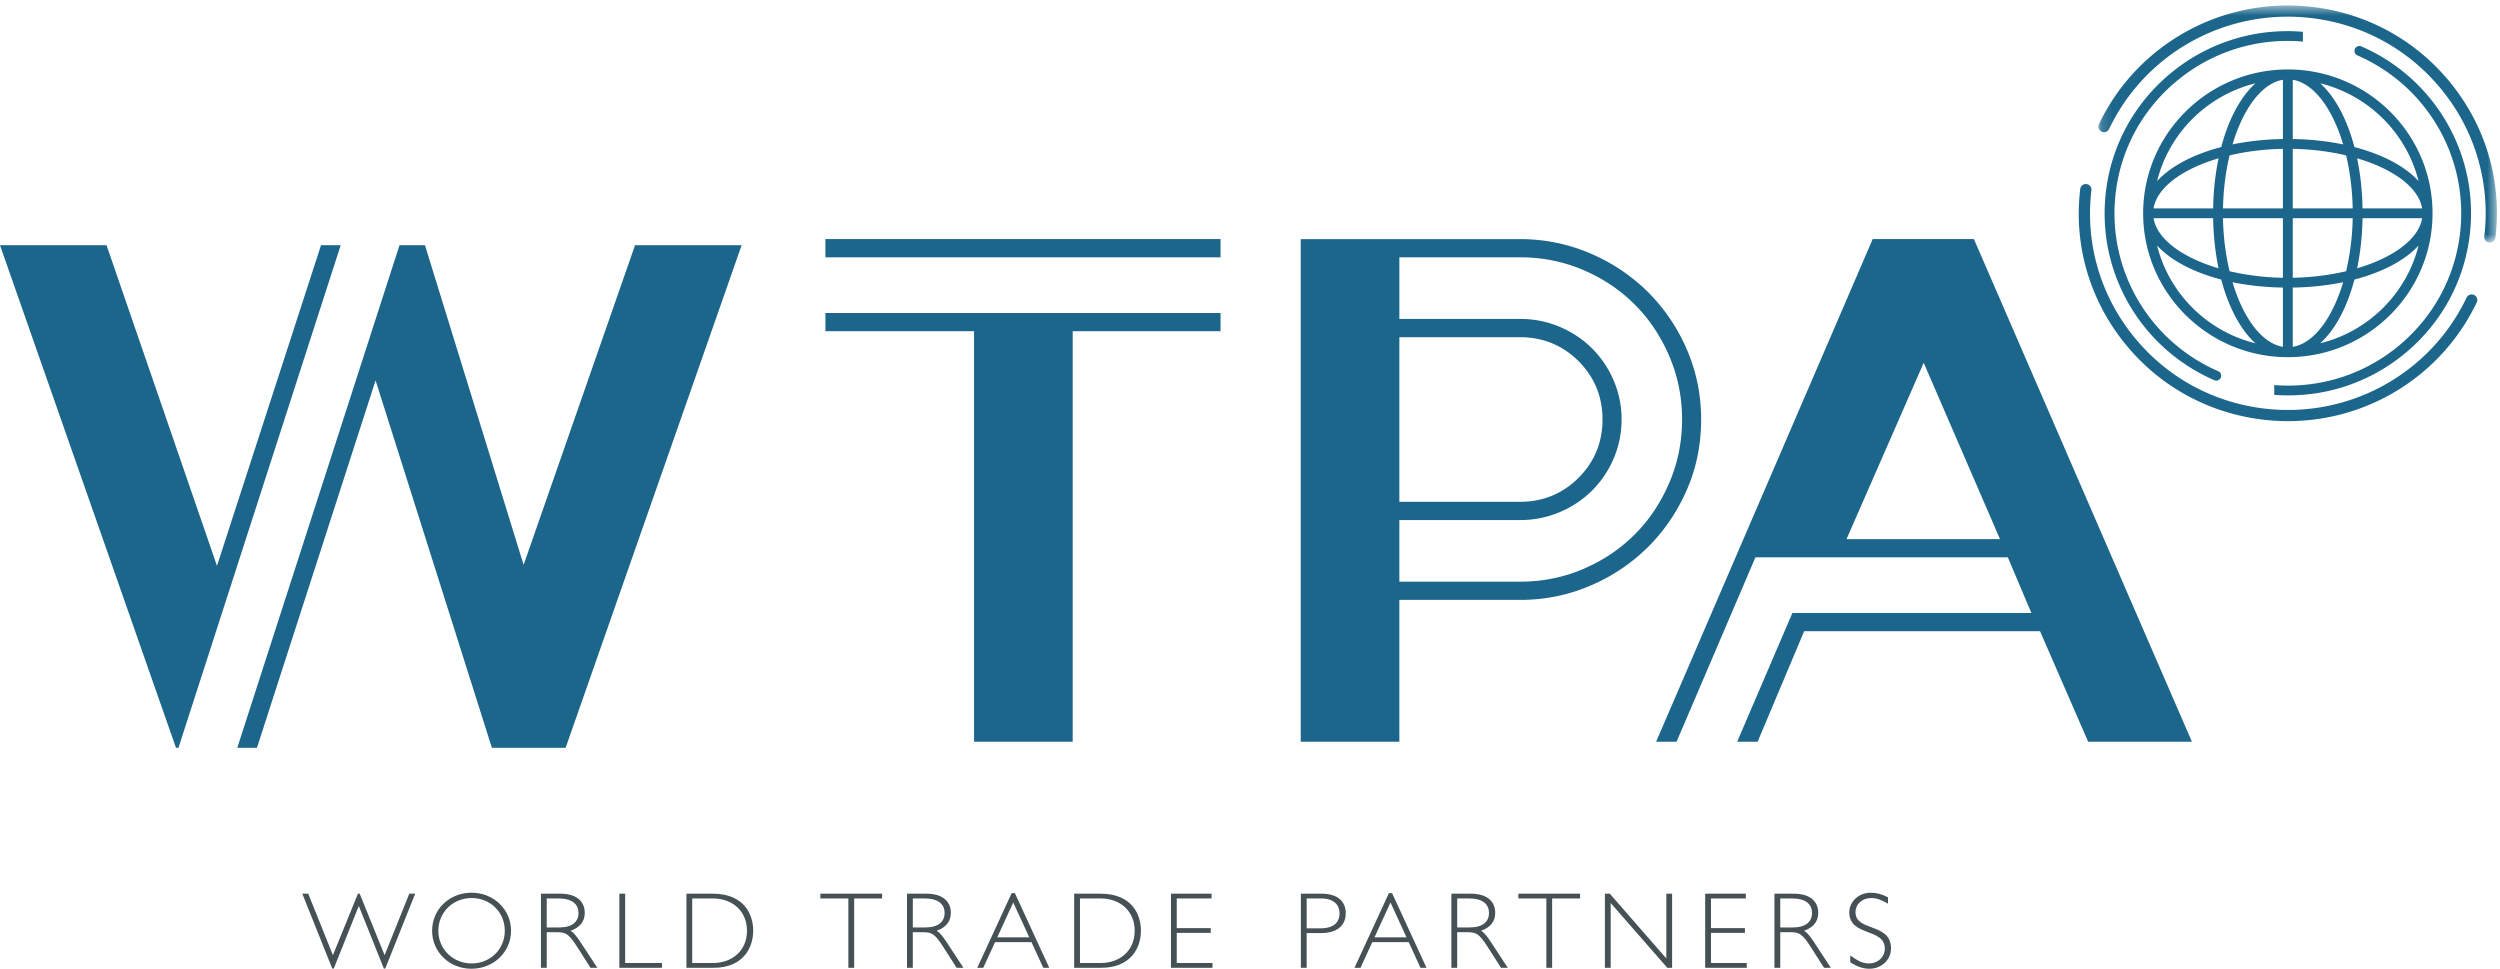 <svg width="240" height="93" xmlns="http://www.w3.org/2000/svg" xmlns:xlink="http://www.w3.org/1999/xlink"><defs><path id="a" d="M.154.526h38.259v22.76H.153z"/></defs><g fill="none" fill-rule="evenodd"><path d="M126.853 85.792h-1.97v7.116h.557v-3.332h1.364c1.854 0 2.39-.99 2.39-1.908 0-1.02-.658-1.876-2.34-1.876m-.083 3.327h-1.33v-2.867h1.393c1.257 0 1.764.656 1.764 1.43 0 .799-.497 1.437-1.827 1.437m6.565-3.381l-3.304 7.17h.577l1.13-2.465h3.497l1.131 2.465h.578l-3.305-7.17h-.304zm.15.9l1.54 3.346h-3.074l1.533-3.347zM89.915 89.36c.914-.336 1.367-.908 1.367-1.731 0-.95-.622-1.837-2.373-1.837h-1.836v7.115h.557v-3.413h.964c.86 0 1.132.115 1.993 1.462l1.248 1.951h.652l-1.616-2.465c-.337-.497-.618-.905-.956-1.083m-1.1-.323H87.63v-2.783h1.166c1.311 0 1.887.582 1.887 1.386 0 .854-.609 1.397-1.867 1.397m8.306-3.298l-3.303 7.17h.575l1.133-2.465h3.492l1.136 2.465h.576l-3.304-7.17h-.305zm.15.9l1.538 3.346h-3.071l1.532-3.347zm15.141-.846v7.116h3.986v-.461h-3.43v-2.89h3.261v-.458h-3.261v-2.847h3.343v-.46zm-33.658 0v.46h2.688v6.656H82v-6.656h2.684v-.46zm63.424 3.568c.913-.336 1.363-.908 1.363-1.731 0-.95-.619-1.837-2.37-1.837h-1.838v7.115h.557v-3.413h.967c.86 0 1.131.115 1.993 1.462l1.248 1.951h.648l-1.615-2.465c-.334-.497-.62-.905-.953-1.083m-1.103-.323h-1.185v-2.783h1.162c1.314 0 1.89.582 1.89 1.386 0 .854-.609 1.397-1.867 1.397m-35.449-3.244h-2.506v7.116h2.602c2.83 0 3.806-1.913 3.806-3.558 0-1.567-.86-3.558-3.902-3.558m.063 6.655h-2.013v-6.195h1.983c1.94 0 3.27 1.27 3.27 3.098 0 2-1.52 3.097-3.24 3.097m58.007-6.655v7.116h3.99v-.461h-3.434v-2.89h3.26v-.458h-3.26v-2.847h3.347v-.46zm-17.934 0v.46h2.686v6.656h.556v-6.656h2.685v-.46zm27.426 3.568c.913-.336 1.363-.908 1.363-1.731 0-.95-.618-1.837-2.37-1.837h-1.837v7.115h.56v-3.413h.962c.862 0 1.133.115 1.993 1.462l1.249 1.951h.652l-1.616-2.465c-.337-.497-.619-.905-.956-1.083m-1.102-.323h-1.183v-2.783h1.165c1.309 0 1.888.582 1.888 1.386 0 .854-.613 1.397-1.87 1.397m-12.121-3.244v6.217l-5.425-6.217h-.47v7.116h.555v-6.22l5.433 6.22h.463v-7.116zm18.162 1.773c0-.773.649-1.356 1.51-1.356.493 0 .87.126 1.609.54v-.605c-.56-.3-1.106-.444-1.659-.444-1.132 0-2.056.832-2.056 1.885 0 2.347 3.41 1.462 3.41 3.486 0 .8-.665 1.418-1.513 1.418-.556 0-1.01-.187-1.804-.763v.648c.629.418 1.248.626 1.834.626 1.165 0 2.079-.856 2.079-1.952 0-2.492-3.41-1.584-3.41-3.483M39.293 85.792l-2.37 5.904-2.394-5.904h-.167l-2.402 5.904-2.37-5.904h-.57l2.875 7.188h.149l2.402-6.01 2.404 6.01h.135l2.874-7.188zm20.165 0v7.116h4.092v-.461h-3.534v-6.655zm8.945 0h-2.506v7.116h2.602c2.834 0 3.809-1.913 3.809-3.558 0-1.567-.859-3.558-3.905-3.558m.066 6.655h-2.016v-6.195h1.983c1.94 0 3.274 1.27 3.274 3.098 0 2-1.52 3.097-3.24 3.097M54.772 89.36c.913-.336 1.365-.908 1.365-1.731 0-.95-.618-1.837-2.373-1.837H51.93v7.115h.556v-3.413h.963c.861 0 1.134.115 1.995 1.462l1.248 1.951h.65l-1.615-2.465c-.338-.497-.62-.905-.955-1.083m-1.101-.323h-1.185v-2.783h1.165c1.31 0 1.887.582 1.887 1.386 0 .854-.61 1.397-1.867 1.397M45.26 85.7c-2.12 0-3.778 1.602-3.778 3.65 0 2.044 1.658 3.65 3.778 3.65 2.127 0 3.8-1.606 3.8-3.65 0-2.048-1.673-3.65-3.8-3.65m.022 6.79c-1.794 0-3.201-1.37-3.201-3.14 0-1.774 1.407-3.14 3.201-3.14 1.793 0 3.178 1.366 3.178 3.14 0 1.77-1.385 3.14-3.178 3.14" fill="#455155"/><path fill="#1C668B" d="M30.818 23.54L20.83 54.324 10.228 23.54H0l16.895 48.25h.237l15.575-48.25zm9.98 0h-2.445L22.778 71.79h1.889l11.39-35.271 11.165 35.27H54.3l16.897-48.248H60.964L50.267 54.229zm52.709 47.664h9.472v-39.41h14.194v-1.749H79.24v1.75h14.268v39.41zm1.298-28.086v.196-.196zM79.238 24.703h37.935v-1.75H79.238zm82.704 8.858a17.605 17.605 0 00-3.74-5.529 17.762 17.762 0 00-5.563-3.718 17.055 17.055 0 00-6.746-1.36H124.87v48.25h9.469V57.59h11.6c2.363 0 4.625-.458 6.724-1.362a17.66 17.66 0 005.552-3.719c1.555-1.549 2.81-3.397 3.727-5.497.908-2.077 1.368-4.344 1.368-6.74 0-2.35-.46-4.61-1.368-6.711zm-27.603-1.192h11.577c2.199 0 4.088.774 5.625 2.3 1.526 1.53 2.3 3.415 2.3 5.603 0 2.187-.774 4.07-2.3 5.598-1.533 1.53-3.426 2.304-5.625 2.304h-11.577V32.369zm25.916 13.967c-.819 1.918-1.93 3.588-3.312 4.96-1.403 1.409-3.025 2.497-4.946 3.325-1.893.811-3.936 1.22-6.068 1.22h-11.59v-5.917h11.623a9.56 9.56 0 003.761-.755 9.811 9.811 0 003.11-2.068 9.718 9.718 0 002.082-3.092 9.446 9.446 0 00.757-3.737 9.454 9.454 0 00-.757-3.74 9.662 9.662 0 00-2.083-3.09 9.795 9.795 0 00-3.109-2.07 9.582 9.582 0 00-3.76-.752h-11.624v-5.918h11.59c2.132 0 4.172.41 6.065 1.218 1.928.83 3.546 1.917 4.953 3.328 1.374 1.37 2.49 3.038 3.31 4.958.811 1.892 1.222 3.933 1.222 6.066 0 2.131-.41 4.172-1.224 6.064zm29.241-23.383h-9.717l-20.79 48.251h1.963l7.568-17.697h24.234l2.259 5.342h-22.944l-5.3 12.355h1.963l4.467-10.606h22.647l4.615 10.606h9.962l-20.927-48.251zm-12.23 28.805l7.41-16.93L192 51.758h-14.733zM208.327 7.08c-3.598 3.003-5.807 7.22-6.216 11.873-.66 7.484 3.544 14.535 10.46 17.546a.472.472 0 00.623-.242.47.47 0 00-.243-.62c-6.544-2.85-10.52-9.522-9.897-16.603.387-4.402 2.476-8.391 5.882-11.231a16.599 16.599 0 0112.143-3.809v-.939a17.52 17.52 0 00-12.752 4.025"/><g transform="translate(201.29)"><mask id="b" fill="#fff"><use xlink:href="#a"/></mask><path d="M34.094 8.12c-3.32-4.183-8.08-6.832-13.405-7.455C12.128-.34 3.899 4.186.207 11.925a.531.531 0 00-.053.213.539.539 0 00.307.501.544.544 0 00.722-.255C4.673 5.063 12.463.783 20.563 1.73c5.04.591 9.542 3.097 12.683 7.054A18.681 18.681 0 0137.2 22.688a.53.53 0 00.474.595.54.54 0 00.6-.47c.628-5.293-.859-10.511-4.18-14.693" fill="#1C668B" mask="url(#b)"/></g><path d="M219.614 6.668c-7.652.01-13.872 6.2-13.872 13.809 0 7.615 6.23 13.812 13.89 13.812 7.662 0 13.892-6.197 13.892-13.811v-.001c0-7.615-6.23-13.81-13.892-13.81h-.018zm-.455 26.628c-2.024-.332-3.809-2.758-4.837-6.203 1.492.31 3.12.486 4.837.514v5.69zm0-25.637v5.69a26.045 26.045 0 00-4.837.513c1.028-3.445 2.813-5.87 4.837-6.203zm0 6.63v5.717h-5.751c.033-1.807.257-3.529.632-5.088 1.567-.373 3.3-.595 5.12-.628zm-6.695 5.717h-5.724c.334-2.013 2.775-3.786 6.24-4.807a25.692 25.692 0 00-.516 4.807zm0 .942a25.7 25.7 0 00.516 4.809c-3.465-1.022-5.906-2.796-6.24-4.809h5.724zm.944 0h5.751v5.718a24.258 24.258 0 01-5.12-.629 23.822 23.822 0 01-.631-5.089zm6.698 12.348v-5.689a26.03 26.03 0 004.837-.514c-1.028 3.445-2.812 5.87-4.837 6.203zm0-6.63v-5.718h5.752a23.874 23.874 0 01-.632 5.09 24.335 24.335 0 01-5.12.628zm6.696-5.718h5.724c-.333 2.013-2.775 3.787-6.24 4.809a25.7 25.7 0 00.516-4.81zm0-.942a25.713 25.713 0 00-.517-4.809c3.464 1.022 5.907 2.796 6.24 4.81h-5.723zm-.944 0h-5.752V14.29c1.819.033 3.553.255 5.12.627.374 1.559.597 3.281.632 5.09zm-5.752-6.658V7.66c2.025.333 3.809 2.758 4.837 6.203a26.03 26.03 0 00-4.837-.514zM216.52 8c-1.421 1.286-2.572 3.431-3.282 6.118-2.704.706-4.863 1.853-6.156 3.268 1.149-4.613 4.799-8.242 9.438-9.386zm-9.44 15.57c1.295 1.415 3.454 2.56 6.158 3.268.71 2.687 1.862 4.832 3.284 6.118-4.641-1.144-8.291-4.774-9.442-9.387zm15.66 9.386c1.423-1.286 2.577-3.431 3.286-6.118 2.704-.708 4.863-1.853 6.156-3.268-1.15 4.613-4.801 8.242-9.441 9.386zm9.442-15.57c-1.293-1.416-3.452-2.562-6.156-3.268-.71-2.687-1.861-4.832-3.284-6.119 4.639 1.144 8.29 4.774 9.44 9.386z" fill="#1C668B"/><path d="M230.329 33.153c-3.368 2.809-7.626 4.157-12.004 3.813v.94c4.6.347 9.07-1.08 12.613-4.032 3.6-3 5.807-7.219 6.214-11.871.662-7.484-3.543-14.535-10.458-17.547a.475.475 0 00-.626.243.475.475 0 00.245.621c6.545 2.848 10.521 9.52 9.9 16.601-.388 4.403-2.481 8.392-5.884 11.232" fill="#1C668B"/><path d="M237.51 28.317a.54.54 0 00-.719.255c-3.492 7.322-11.282 11.603-19.38 10.654-5.039-.59-9.54-3.096-12.682-7.053-3.142-3.96-4.546-8.897-3.953-13.904a.534.534 0 00-.474-.596.54.54 0 00-.6.47c-.634 5.293.858 10.511 4.176 14.694 3.32 4.185 8.084 6.83 13.404 7.454 8.565 1.006 16.794-3.521 20.486-11.26a.54.54 0 00.053-.212.54.54 0 00-.31-.502" fill="#1C668B"/></g></svg>